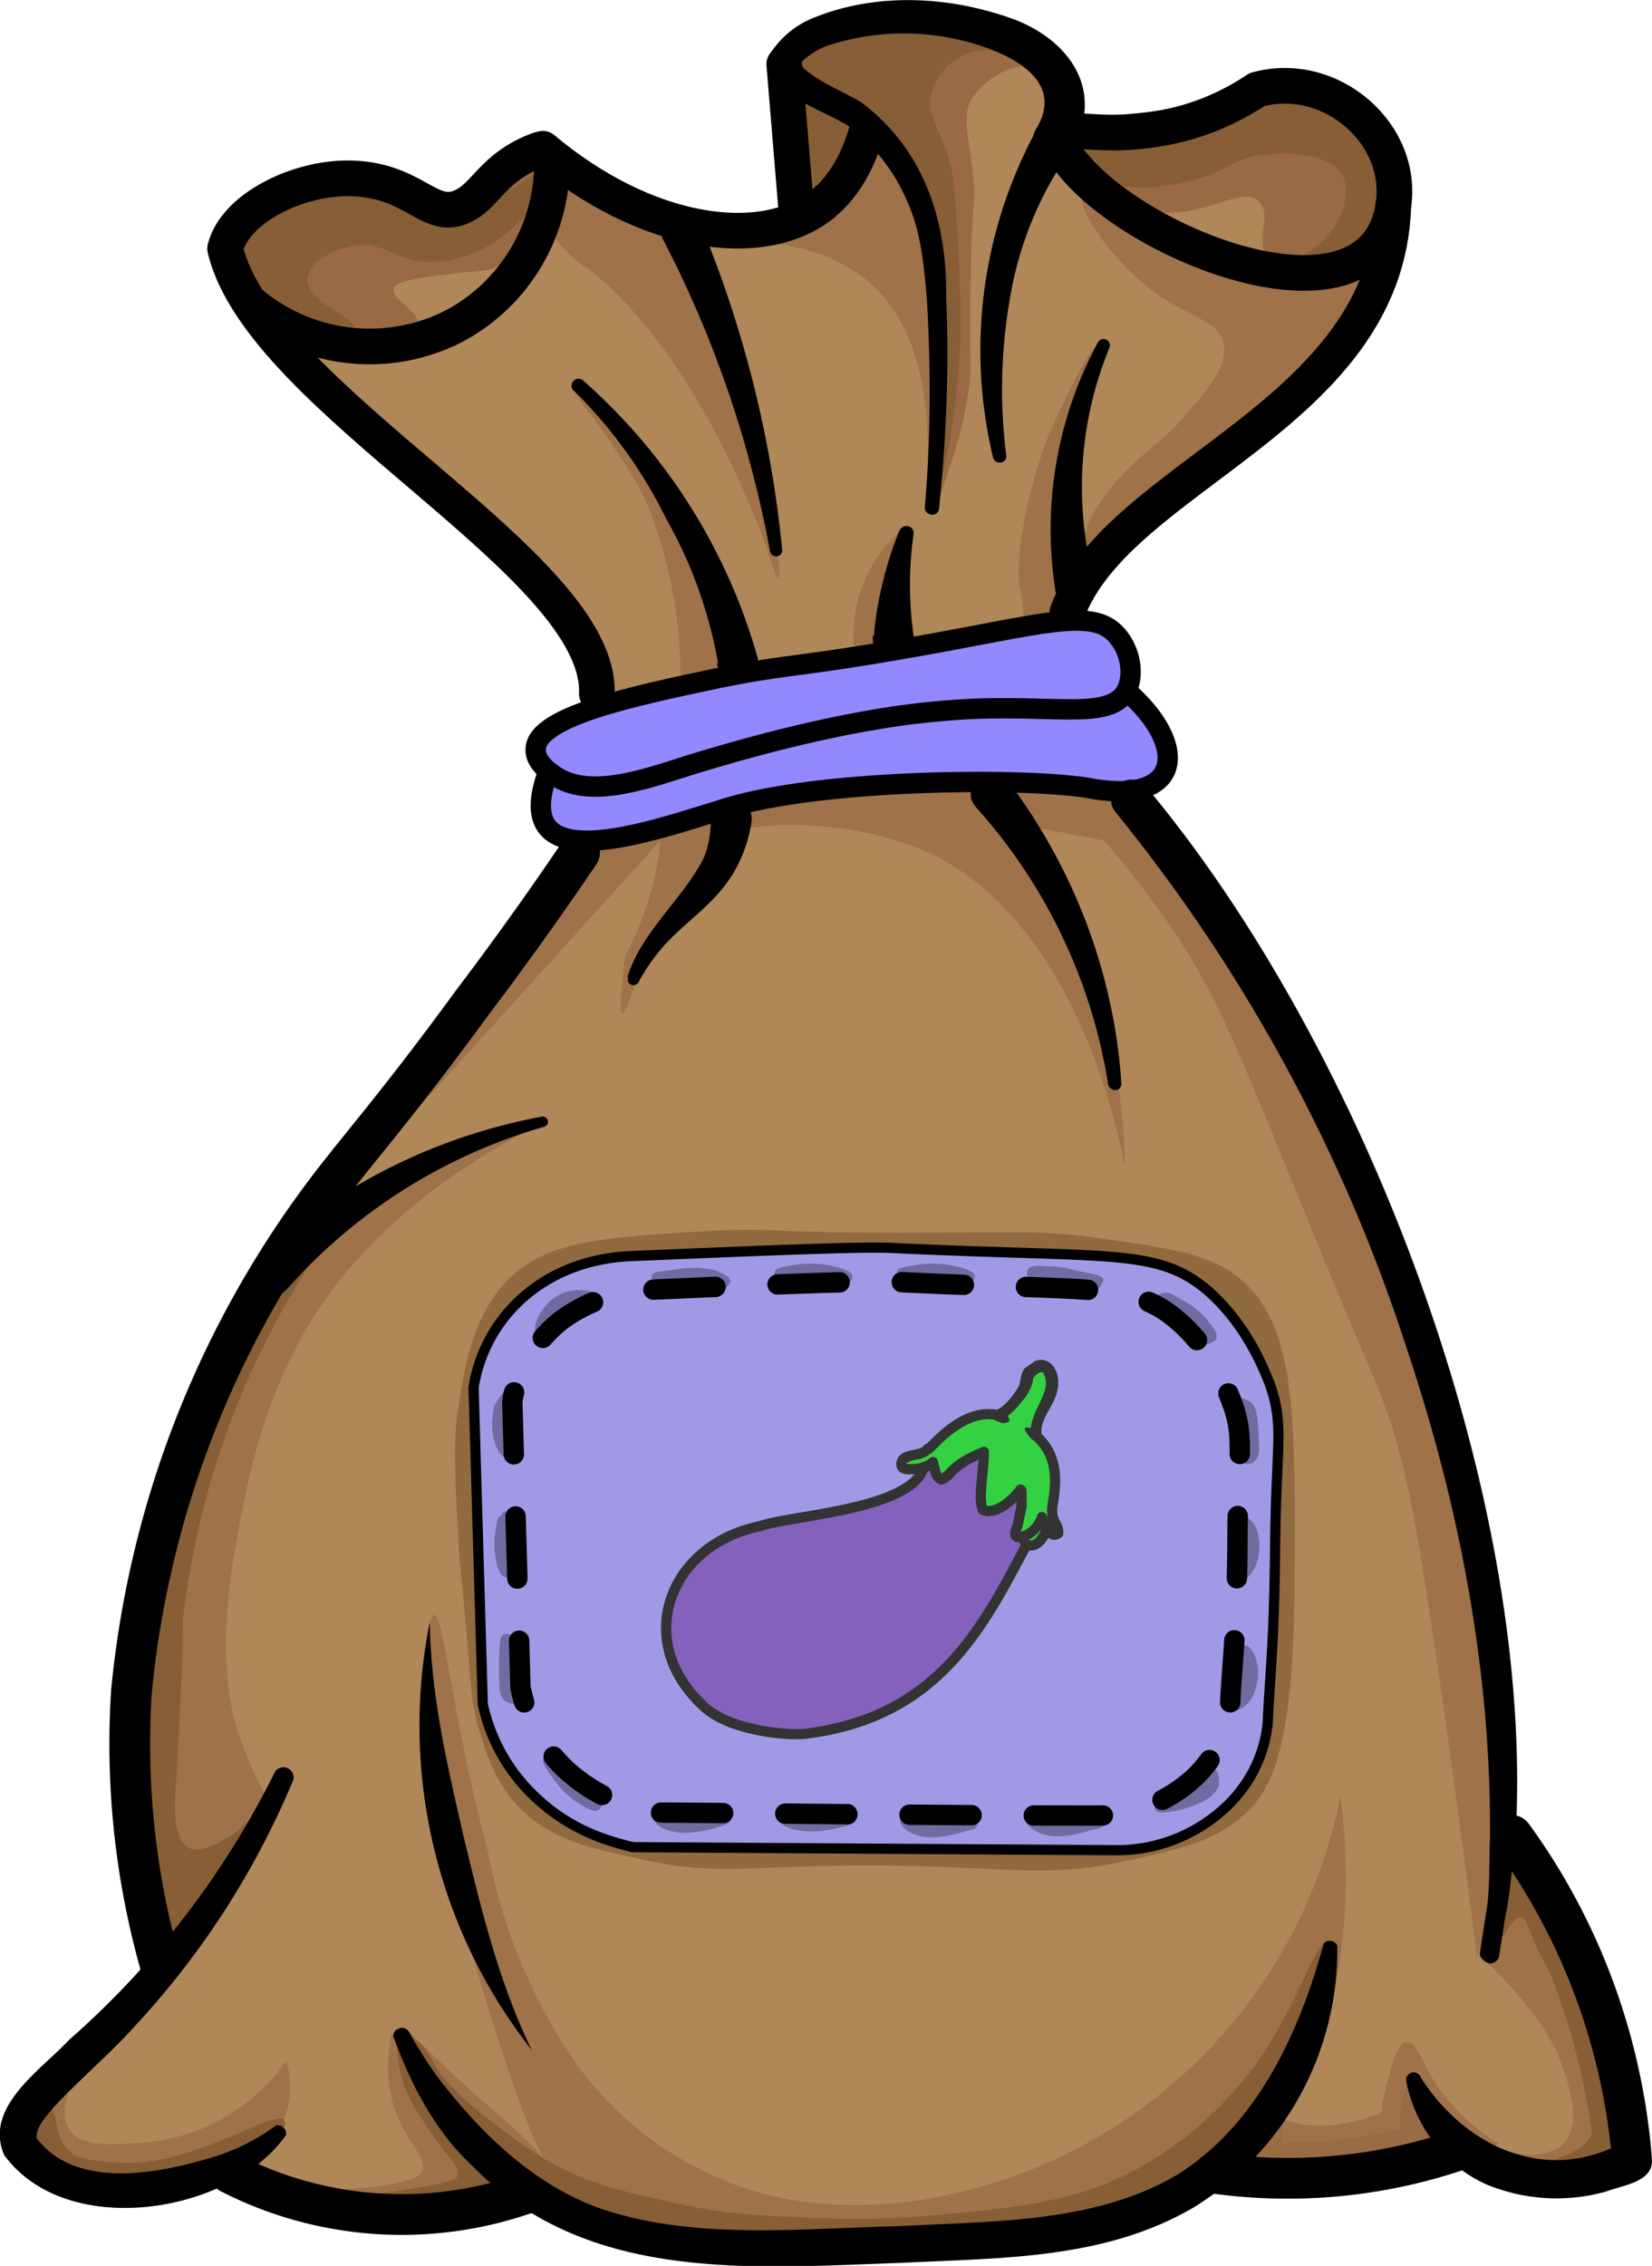 <svg xmlns="http://www.w3.org/2000/svg" viewBox=".8 1.2 162.2 222.4">
  <g style="isolation:isolate">
    <path fill="#b08759" d="M52.8 216.2c-8.3 3.7-21 5.7-30.7-1.8-6.7 2.6-16 2.8-19.4-2.7-1.2-3.8 5.6-7.5 13.5-16.5a79.7 79.7 0 0 1-2.8-32.2A94.9 94.9 0 0 1 26 127c3.7-6.5 7.6-11.6 9.2-13.6 7.6-10 13.4-17.4 17.7-20.6.6-.5 2.7-2 4-4.9.6-1.2.8-2.3 1-3v-1h.6c3.2-.1 8-1.9 13.7-3.3A111.2 111.2 0 0 1 96 78c6.8 0 11.4.5 11.4.5l3.4.2 1.1 1 1.7 2.4a181 181 0 0 1 30.7 66.7 162 162 0 0 1 3.7 32.4 49.7 49.7 0 0 1 13 32 15.5 15.5 0 0 1-16.4-1l-.6-.4c-5.2 3-17.5 4.7-24 2.6h-.1c-7 5.4-17.3 7.9-31.4 7.3-14.9 1.5-26.9.1-35.7-5.5Z"/>
    <path fill="#9388ff" d="M111 64c.9 1.4 1 3.5.4 5l-.4.6c-.8 1-2.3 1.4-3.9 1.5-1.3 0-2.7-.2-3.5-.3-5.4-.7-10.2-.3-15.2.4l-7 1.3c-3 .5-5.7 1.3-8.2 2.1-6.4 2-11.7 4.2-16.4 3.1-.4-.1-1.3-.3-2.1-.7-.7-.4-1.3-.8-1.4-1.5-.3-1.2 1.3-2.5 1.9-2.9a15 15 0 0 1 4.4-2.3c4-1.5 9.3-2.6 13.7-3.3 4.6-.7 8-1 8.2-1l4.9-.6c9-1.1 15-2.7 19-3h.2c2.7-.2 4.4.2 5.4 1.6Z"/>
    <path fill="#9388ff" d="M114 72c6 10.8-7.6 5.3-18 6-6.7-.1-16.5.5-23.8 2.6-7.3 2-22 7.4-17.6-3.6 10 3.5 22.8-5.5 33.8-5.8 6-2.4 20.5 2.3 23-2.2.9.7 1.8 1.6 2.6 3Z"/>
    <path fill="#b08759" d="M67.7 23.8c8 3.7 17.7-4.3 18.7-10-2-2.4-8.6-3.8-8.6-6.8 5.6-7.8 32.8-4.2 26.7 7.5 1 4.8 8.2 8 14.6 11.4 10.6 4.5 16.6 2.3 18.5-4.5-.3 21.2-28.9 26.3-32 41-11.2 2.4-32.4 3.4-46 8 .6-11.1-25.8-28.2-34.8-39.2h.1c11.4 5.2 17.3 4.2 20.5 2 6.9-4.8 6.1-18 10-18 1.5 0 2 2.2 6.3 5.3a27 27 0 0 0 6 3.3Z"/>
    <path fill="#9388ff" d="m84.7 12.3 1.7 1.5c-.5 1.3-2.4 6.4-7.2 9A39 39 0 0 1 77.8 7c-.3 2.2 4.7 4 6.9 5.3Z"/>
    <path fill="#b08759" d="M105.3 16.7c-.7-1-1-1.7-.8-2.2.6-1.2 4.1.5 10.2-.7 4.2-.7 7.4-2.4 9.5-3.8 4.3-1 8.8.4 11.3 3.7a10 10 0 0 1 2 5v2.7c0 1-.3 1.8-.3 2a13 13 0 0 1-5.7 4.4c-1.2.4-4.7 1.4-12.4-2a43.5 43.5 0 0 1-13.8-9.1Zm-59.2 4.8c4.4-.7 5.5-4.4 8.3-6C52.5 33 42.3 39.9 25 31.2a10.3 10.3 0 0 1-2-5.5c1-4 7.1-6.9 12-6.9 5.4 0 6.7 3.6 11.2 2.8Z"/>
    <path fill="#996a44" d="M65.7 83.2A30.5 30.5 0 0 1 62.2 95c-.6 4.6-.5 5.6-.3 5.7.4 0 1-3 3.3-6.8 1.9-3 2.5-2.5 4-5.3 1.3-2.4 1.4-4 3-5.2 1.2-.8 2.2-1 2.8-1 2.8-.5 11.2-.5 18 3 14.2 7.5 18 29 18.2 30.2.3-6.7-3.6-31-13-37.8-8-1-24 1-32.5 5.3Zm66.7 94.3a49.8 49.8 0 0 1-44.2 40c-3.4.2-10.1.6-17.5-2.8a34.2 34.2 0 0 1-13-10.5 53.8 53.8 0 0 1-9-21.3c-3.5-13-4.3-23.3-5.3-23.2-.1 0-.5.3-.7 4a66.3 66.3 0 0 0 1.9 20.5c5.9 20.3 8.8 30.4 13.3 33.8 7.4 5.8 16.7 5 35.3 3.3 15-1.3 22.6-2 28.9-7.3 13.4-11.3 10.8-33 10.3-36.5Z" opacity=".7"/>
    <path fill="#996a44" d="M138.9 201.6c-.8.1-1.3 1.8-1.8 3.6-.4 1.4-.6 2.6-.7 3.4-4.2 1.6-7 1.4-9 .8-1.1-.3-2.1-.8-3-.3-1 .4-1.6 1.9-1.3 5.7a77.9 77.9 0 0 0 24.9-3.2 19.5 19.5 0 0 1-6.8-6.8c-.8-1.5-1.5-3.3-2.3-3.2Z" opacity=".7"/>
    <path fill="#996a44" d="m146.1 193.3 2.2-10c.9.2 2.2.7 3.4 1.7 1.8 1.5 2.9 3.4 4.1 7.8 1.8 6.4.8 6.7 2.4 11.5 1.4 4.6 2.8 6 2 8-1.2 2.3-4.7 2.7-5.4 2.8-5 .5-8.7-3.6-9.2-4.2 3.4 2.2 7.2 2.3 8.8.6 1.8-2 .3-6-.3-7.8-.8-2.2-2.1-4-3.3-5.5a35 35 0 0 0-4.7-5ZM7.4 205.5c.7.4-1 3 .2 4.7 1.1 1.8 4.4 1.5 7 1.3a18.8 18.8 0 0 0 14.3-8 8.4 8.4 0 0 1-1.2 7.5c-1.3 1.7-3 2.6-5.6 3.4-4 1.3-10 3-15.8.4-1.5-.6-3.2-1.4-3.6-3-.8-3.1 3.8-6.8 4.8-6.3Zm31.8-4.6c-.7 4 0 6.7.8 8.4 1 2.3 2.8 3.9 2.2 5-.3.7-1.2.9-3.1 1.3-2.9.5-4.5.3-4.6.7 0 .3.5.9 3.7 2.2a15 15 0 0 0 9.8-.2c1.5-.7 1.8-2 3.3-2 1.7-.3 2.4.9 5.8 2.3 2.4 1 4.3 1.5 4.4 1.3 0-.2-2.6-1-5-3.5l-1.2-1.7c-2-3.2-4.5-4.9-8.8-8.8a114 114 0 0 1-5.6-5.4m-14-23.1-8.3 15a32.8 32.8 0 0 1-4.6-8.3c-3.6-10-1.2-18.9 3.5-35a56 56 0 0 1 8.7-21 47 47 0 0 1 14.3-11.6c6.6-3.7 13-5.5 13.2-5.1.2.3-3.4 1.7-8.1 5a53 53 0 0 0-9.8 8.5c-8.6 9.5-10.6 21-11.8 27.7-2 10.7-.5 16.5.1 18.4.9 2.8 2 5 2.8 6.4ZM58.5 84 33 118.9l10-10.2 24-26.5-8.5 2Z" opacity=".7"/>
    <path fill="#996a44" d="m100.3 82 8.9 1.7c1.2 1.4 2.9 3.4 4.8 6 6.2 8.3 8.3 14.5 15.6 32.2 6.4 15.6 6.8 15.7 8.2 20.4 1.4 5 2.2 9.2 4 21.4a1353 1353 0 0 1 4 29.6 61 61 0 0 0 3.5-26.2c-.5-5.5-2.9-13.1-7.7-28.1-3-9.2-4-14-6-18 0 0-9.2-21-16.7-34.5-.3-.5-1.5-2.5-3.4-4.6-1.5-1.6-2.3-2.5-3.6-3.1-1.7-.8-2.3-.2-5.8-.5-4-.3-5.5-1.2-6.3-.3-.4.4-.7 1.4.5 4Z" opacity=".7"/>
    <path fill="#996a44" d="M41.8 33c.2-1.3-2.7-2.4-2.3-3.5 0-.3.4-.8 4.6-1.3 3.5-.5 4.4-.2 5.8-1a7.1 7.1 0 0 0 2.5-2.7c2.2-3.5 2.5-8.2 1.5-8.6-.8-.3-1.3 2.4-4.3 4-4.2 2.6-9.5.8-10.3.5-2.4-.8-2-1.4-4-2-3.4-1-8.9-.5-11.2 3.2-1.8 2.9-.9 6-.8 6.5 1.6 5.5 8.3 6.8 9.2 7 4.3.8 9-.5 9.3-2ZM101 7.7s-2.6.3-4.5 2.8c-1.5 1.8-.5 4-.1 8.6.2 2.8-.2 1.7-.3 9.6-.2 8.4.3 8.8-.4 12-.4 2.4-1 4.5-2.2 8l-.8 2.3c-.6 0 1.2-8.5.2-19.4-.4-4.7-.6-7.1-2-10.1-2.2-5.2-4.9-6-4.8-9.1.1-4.4 5.4-9.2 10.2-8.8 3.2.4 6.3 3.1 6 3.8-.1.2-.6.2-1.2.3Zm12.4 14.1c5.1 1.3 9.3-2.6 11-.8 1.4 1.3-.5 3.8.9 5.5 1.5 1.8 6 1.5 8.7-.5 4-3 4.7-10 1.9-13.2-2.4-2.7-7-2.2-14.1-1.3-3.1.4-2.6.6-8.5 1.6-4.8.8-6.2.8-6.6 1.7-.7 1.8 2.6 6 6.7 7Z"/>
    <path fill="#875e35" d="M70.8 122c-10.6.6-16 1-19.7 4.4-3.9 3.6-4.7 9-5.3 13-.5 2.9-.4 6.1 0 12.6.1 3.5.2 1.7 1.1 13 .2 2.4.3 3.7.8 5.5.6 2.1 1.4 5.1 3.7 7.7 3 3.4 7.2 4.4 12 5.4 7.6 1.8 10.5.7 22.6.7 13.8 0 17 1.4 25.6-.5 5.5-1.2 8.8-2 11.7-4.8 2.2-2.2 4.5-5.9 4.6-21.9.1-17.4.2-26-5.6-30.6-2.8-2.2-6.5-2.8-13.8-3.8-5.6-.8-7.9-.5-19.3-.5-12.6 0-12.3-.5-18.4-.2Z" opacity=".7"/>
    <path fill="#875e35" d="M35.6 33.5c.4-1-4.8-2.6-4.6-5 .2-1.6 2.5-2.8 4.1-3.1 3.4-.8 4.4 1.6 8.2 1.5 4.9-.1 8.4-3.7 9.4-4.9 2.2-2.2 3.8-5.1 3.3-5.6-.6-.4-2.7 2.8-7 4.1-2.7.8-5.5.5-11-.2-4.9-.7-5.8-1.2-8.1-.7-1.2.3-4.8 1-6.1 4.1-1.4 3.2 1 6.5 1.2 6.8 3.2 4.4 10.3 4 10.6 3Zm56.8 17.1c.5 0 2.7-9 2.7-17.6a165 165 0 0 0-.7-14.3c-1-5-2.9-6.1-2.1-8.6a6 6 0 0 1 3.3-3.6c2.2-.9 4.3.2 4.4 0 .1-.4-4-3-9.5-3.6-2.8-.3-8.3-.8-10.9 2.4-1.4 1.7-.3 2.6-1 12-.3 2.8-.5 4.1.3 4.7 1.4 1 4.8-.4 6.3-2.8s.5-5 1.2-5.3c.9-.3 2.8 2.5 4.1 5.9 2 4.9 2 9.2 2 13.2 0 12.5-.5 17.5-.1 17.6Zm14.2-33.2c2.4 3 8.5 2.4 12 1.3 3.2-1 3.3-1.9 6-2.3.6 0 6.4-.8 8 2 1 2-.3 4.8-1.7 6.2-2.3 2.6-5.8 2.7-5.7 3.2 0 .5 4.4 1.3 7.9-.7 3.2-1.8 5-5.7 4.4-9.2-1-5-6.6-7.8-10.7-8.3-3.3-.3-3.3 1-10.4 2.2-6.3 1-9.8.5-10.7 2.3-.6 1.5.8 3.2.9 3.3Z"/>
    <path fill="#996a44" d="M107.1 20.5c-.6.7 2 5.3 6.2 8.7 4 3.3 7 3.2 7.6 5.6.5 2-1 4-3.3 6.7-2.8 3.4-4.4 3.6-8 7.9-.7 1-2 2.6-2.5 5 0 .5-.5 3 .3 3.3 1 .5 3.3-3 6-6.2a89 89 0 0 1 17.2-14.2c2.5-1.7 5.8-3.8 6.7-7.6.1-.6.6-2.6-.4-3.5-1.4-1.1-3.9 1.5-8 2.2-4.5.7-8.3-1.1-13.8-3.8-5.2-2.5-7.4-4.6-8-4.1Zm-48.9 6.8c11 8.3 17.3 26.1 18 28 .2.8.8 2.7 1 2.6.6-.1-1.1-9-1.4-10.4-2.2-11.5-3.5-17.2-7-21.3-.3-.4-2.3-2-6.2-5.4-5.7-4.9-6.9-5.8-7.8-5.4-1.5.7-1.7 4.3-.6 7 1 2.8 3.1 4.3 4 5ZM77 25.1c2.7.4 6.8 1.4 10 4.6 7.2 7.5 4.1 21.8 4.9 21.8A34 34 0 0 0 93.4 41 47 47 0 0 0 92 21.8c-.6-1.8-2.4-7.1-4.6-7-1.6 0-2.1 2.7-5.4 6.2-1.7 2-3.5 3.3-4.9 4.1Zm7.7 40.2c1.3.3 2.7.4 3.2-.3s-.1-1.7-.4-2.7c-1.4-4.3 2.7-8.8 2.2-9.1-.3-.3-2.5 1.8-3.8 4.5a14 14 0 0 0-1.3 6.2M57 39.1c-.4.3 1.8 2.5 4 5.9 1.2 1.8 2.7 3.9 3.7 6.6a45.6 45.6 0 0 1 2.9 15c0 .3-.1 1.1.4 1.6.9.9 3.6.3 4.6-1 .8-1 .9-2.7-3-11a39 39 0 0 0-10-15.4c-1-.7-2.5-1.9-2.7-1.6Z" opacity=".7"/>
    <path fill="#996a44" d="M108.6 35.1c-.6-.2-3.2 5-5 9.2 0 0-2.8 7.2-2.8 13.5 0 1.1.3 1.1.5 3.8 0 .4 0 .6.2.9.8.8 3.4.1 4.4-1.3 1.2-1.7 0-4.2-.3-5.5-3.3-9.2 3.9-20.2 3-20.6Z" opacity=".7"/>
    <path fill="#875e35" d="M5.6 208c1 .2.3 2.7 1.9 4.2.8.9 2 1 4 1.2 2.3.2 4 0 4.3-.1 6.5-1.1 12.1-5 12.9-4 .5.6-1.5 3.3-4 5a15 15 0 0 1-7 2.5c-4.4.7-8.8 1.3-11.9-1.3-1.5-1.3-3.2-3.8-2.5-5.8.5-1 1.6-2 2.3-1.8Zm34.5-7c-.4.1-.4 2.3.2 4.2 0 .5.5 1.9 2.4 4.7 2.1 3.2 3.4 4 3 4.9 0 .2-.4.6-3.8 1.1-3.2.6-4.5.5-4.6.8 0 .5 2.4 1.7 5.1 1.7 2.4 0 6.9.1 7.5-1.7.6-2-3-4.4-2.7-4.8.6-.7 8.9 7.6 20 9.6 3.8.7 4.1 0 13.4-.6 20.1-1.3 24.6 1.7 33.5-2.4a33 33 0 0 0 11-8.5s6.3-7.4 6.4-16.6c0-.6 0-1.5-.4-1.6-1-.3-2.8 5.9-6.5 11.3-.7 1-4.6 6.7-11.5 10.6-6.2 3.6-12 4.1-20.2 4.9-5.2.5-9.3.4-12 .3-4.6-.2-9-.3-14.4-1.6-5-1.1-8.9-2-13.2-4.8-.8-.6-8.6-5.7-10-9-.2-.2-.8-1.8-2.3-2.4-.3-.1-.6-.2-.9 0Z"/>
    <path fill="#996a44" d="M139.1 205.4a10.3 10.3 0 0 0-.8 4.8 50.4 50.4 0 0 1-11.8 1.3c.1-.5 1-4.2.4-4.5-.7-.3-2.5 1.6-3.2 3.8-.3.6-1 3 0 4.4.9 1 2.5 1 10.3-.4 6.9-1.2 8.5-1.6 8.8-2.7.3-1.3-1-3-2.4-5l-1.3-1.7Z" opacity=".7"/>
    <path fill="#875e35" d="M148.3 187.1c-.2 3-.5 4.2-.2 4.3.5.1 1.1-2.1 2-2 .5 0 .7.8 1.6 3l1.3 2.5a65.6 65.6 0 0 1 4.1 15.7c-1 2.2-4 2.3-4 3 .2 1 4.3 2.1 6.4.4 1.3-1.2 1.3-3.2 1.1-5.4a36 36 0 0 0-8.9-23c-.5-.5-2-1.9-2.8-1.5-.4.2-.4.9-.6 3Zm-121-9.7c-.2-.2-1.5 2.8-4.7 4.5-1 .5-2.2 1.1-3.2.7-1.7-.8-1.5-4.4-1.3-6.7 1-17 .4-14.5.8-16.8a81 81 0 0 1 14-36.3c-6.5 4.7-10 9.9-11.9 13.2-2.8 5-3.8 9.3-5.4 16.6-1.5 6.3-1.9 10.6-2.5 17.4a48.5 48.5 0 0 0 2.1 21.4c.4 1 1 2.4 2.1 2.5 1.1.1 2.3-1 6.6-9.2 0 0 3.8-7.1 3.4-7.3Z"/>
    <path d="M43 160.4c.1 7.4 1.8 14.4 3.4 21.4 1.7 7 3.4 14 6.6 20.6a51.5 51.5 0 0 1-10-42Z"/>
    <path d="M132.1 192.4a29.7 29.7 0 0 1-14 25.4c-8.8 5.2-19 5-28.8 5.5-14.6.5-30.8 2-42-9.4-3.7-3.4-6.1-8-7.8-12.6-.2-.4 0-.9.5-1 .3-.2.8 0 1 .4 1.1 2 2.4 4 3.9 5.8 4.3 5.3 9.6 10 16.2 11.9 9 2.6 18.7 1.5 28 1.3 9.2-.5 19.2-.3 27.2-5 7.8-4.8 12-13.8 14.4-22.5.1-.8 1.5-.6 1.4.2ZM28.7 211c-5.6 7.6-21.5 10-27.5 1.7-2-4.7 3.6-8.3 6.4-11.3a85.3 85.3 0 0 0 20.2-26.3 1 1 0 0 1 1.8.8A81.6 81.6 0 0 1 14.1 200c-2.5 2.8-5.5 5.3-8 8-.8 1-1.8 1.9-1.7 3.2l-.2-.4c3.8 5.4 12 3.8 17.6 2.1a21 21 0 0 0 6-3c.5-.4 1.4.4 1 1Zm84.7-132.5c21.4 25.6 38.2 69.6 36.2 103.1-.3 2.2-.5 5.5-1 7.7l-.6 3.8c0 .5-.6.9-1 .8s-1-.6-.9-1l.6-3.9c.4-2 .3-5.3.4-7.5.1-16.3-3-32.5-8.2-48A162.5 162.5 0 0 0 110.4 81c-1.7-2 1.2-4.6 3-2.5Z"/>
    <path fill="none" stroke="#000" stroke-linecap="round" stroke-linejoin="round" stroke-width="3.5" d="M137.6 21.4c-.6 20.6-27 26.4-32 39.9"/>
    <path fill="none" stroke="#000" stroke-linecap="round" stroke-linejoin="round" stroke-width="4" d="M16.5 193.9a79.9 79.9 0 0 1-2.8-26.6 97 97 0 0 1 21-51.6c2.2-2.8 6.2-7.5 12.4-16 4.7-6.2 8.3-11.4 10.6-14.8"/>
    <path fill="none" stroke="#000" stroke-linecap="round" stroke-linejoin="round" stroke-width="3.5" d="M54.1 15.8c10 8.4 21.4 10.2 27.4 5.5 1.2-1 3.1-2.9 4.3-6.9M59.4 69.3c.5-12.8-33-28.8-36.5-43.7 1-4 7.1-6.9 12-6.9 6.5 0 8 4.2 11.2 2.8 2.4-1 3-3.9 7.6-5.6l.4-.1"/>
    <path d="M26 124.9a56 56 0 0 1 28-14.1c.6-.1.9.8.2 1A53.4 53.4 0 0 0 29 127.7c-1.9 2-4.8-.9-2.9-2.8Z"/>
    <path fill="none" stroke="#000" stroke-linecap="round" stroke-linejoin="round" stroke-width="4" d="M23.4 214.5a37 37 0 0 0 29 2m67.6-2a52.2 52.2 0 0 0 23.8-2.2"/>
    <path d="M150.9 180.2c7 9.6 11.2 21.1 12.1 33 .1 2.2-3 2.5-4.5 3.1a18 18 0 0 1-10.7-.3c-4.6-1.5-8-5.8-8.9-10.4a.7.7 0 0 1 1.4-.5c4.3 6.8 12.3 10.5 19.8 6.4l-1 2a61 61 0 0 0-11.5-31c-1.5-2.1 1.7-4.4 3.3-2.3ZM62.4 97.1c1.4-4.5 5.5-7.7 7.5-11.7.5-1.2.7-2.5.7-4a2 2 0 1 1 4 .4 14 14 0 0 1-1.8 5.1c-1.8 3-4.5 4.6-6.7 7a19 19 0 0 0-2.6 3.7c-.4.6-1.3.2-1-.5Zm8.9-30.8a44 44 0 0 0-5.1-14.2 46.1 46.1 0 0 0-9-12.5c-.7-.5 0-1.6.8-1.1a56.8 56.8 0 0 1 17.2 27.3 2 2 0 1 1-4 .5Zm28.5 11.6c6.5 8.6 10.4 19 11.1 29.6 0 .4-.2.7-.6.7a.7.7 0 0 1-.7-.6 53.1 53.1 0 0 0-13-27.2c-1.7-2 1.4-4.7 3.2-2.5ZM86.6 63.6c.3-3.5 1.2-7.1 2.5-10.3.4-.8 1.5-.5 1.4.3a35.3 35.3 0 0 0 0 10c.4 3-4.2 3.1-4 0Zm15.9-49.7c3.3-5.3-3.7-8-8-8.9a24 24 0 0 0-12.5.7 7.4 7.4 0 0 0-3 2.1l.2-.7c0 .2.3.5.5.8 1.6 1.4 3.7 2.2 5.6 3.3 6.3 4.7 8.5 11.8 8.4 19.2.3 7 0 13.9-.7 20.7 0 .4-.4.7-.8.6a.7.7 0 0 1-.6-.7c.6-6.8.6-13.7.2-20.5-.3-3.4-.6-6.7-2-9.7a18 18 0 0 0-5.8-7.3c-2.3-1.4-5.5-2.3-7.2-4.7-.4-.6-.8-1.9-.2-2.6a9 9 0 0 1 4.2-3.3c6-2.4 12.9-2.1 19 0 5.7 1.9 9.7 7 6.2 13-1.4 2.3-4.8.3-3.5-2Z"/>
    <path fill="none" stroke="#000" stroke-linecap="round" stroke-linejoin="round" stroke-width="3.5" d="M137.6 21.4c-2.2 14.4-30.2 2-33.1-6.9.6-1.2 4.1.4 10.2-.7 4.2-.7 7.4-2.4 9.5-3.8 7.2-2 14.5 4.3 13.4 11.4ZM77.8 7.5 79 22m-53.3 9.2a18.2 18.2 0 0 0 19.7 2c6-3.2 9.7-9.5 9.6-16.3"/>
    <path d="M98.3 46.1a45.2 45.2 0 0 1 4.8-33.1 2 2 0 0 1 2.8-.6 2 2 0 0 1 .5 2.9 35 35 0 0 0-6.3 14.4c-1 5.3-1.2 10.8-.5 16.2.1.8-1.1 1-1.3.2ZM69.5 23a111.8 111.8 0 0 1 8.1 32.2c0 .3-.2.6-.6.6a.6.6 0 0 1-.6-.5 109.1 109.1 0 0 0-10.5-30.6c-1.2-2.5 2.4-4.3 3.6-1.8Zm34.9 36a38.6 38.6 0 0 1 4.2-24.2.6.6 0 0 1 1.1.6 35.9 35.9 0 0 0-1.5 22.7c.8 2.6-3.2 3.7-3.8 1Z"/>
    <path fill="none" stroke="#000" stroke-miterlimit="10" stroke-width="2" d="M111.4 69c-1.8 3.2-8 1-18.3 2-9.8.8-21 4.2-24.6 5.3-4.7 1.5-10.3 3.5-13.7.7-.4-.3-1.5-1.2-1.4-2.3.1-3.2 9.7-5.2 17.7-6.9 6.3-1.3 7.4-1.1 15.3-2.4 16-2.6 21.5-4.9 24.1-1.8 1.3 1.5 1.7 3.8.9 5.4Z"/>
    <path fill="none" stroke="#000" stroke-miterlimit="10" stroke-width="2" d="M111.4 69c6.2 5.4 5.6 11.4-4 9.5-6.7-1-26-.8-35.2 2-7.5 2.3-21.6 7.4-17.6-3.5"/>
    <path fill="none" stroke="#000" stroke-linecap="round" stroke-linejoin="round" stroke-width="2" d="M110.4 182.3 63 182c-1.6-.4-5.5-1.3-9.1-4.6a17 17 0 0 1-5.2-9l-.9-31c.2-1.2 1-5.6 5.3-9 3.8-3 8-3.3 9.3-3.4 12.2-.5 23.4-1 26.2-.8 21.4 1 25.6 0 30.4 4 3.9 3.4 5.5 7.8 6 9 1.4 4 .6 5.6.5 15.6-.1 9.4-.4 11.3-.7 16.8 0 1-.3 5.3-4.2 8.8a15.1 15.1 0 0 1-10.2 3.9Z"/>
    <path fill="#a09ae6" d="M125 137.2c1.4 4 .6 5.6.5 15.6-.1 9.4-.4 11.3-.7 16.8 0 1-.3 5.3-4.2 8.8a15.1 15.1 0 0 1-10.2 3.9L63 182c-1.6-.4-5.6-1.3-9.1-4.6a17 17 0 0 1-5.2-9l-.9-31c.2-1.2 1-5.6 5.3-9 3.8-3 8-3.3 9.3-3.4 12.2-.5 23.4-1 26.2-.8 21.4 1 25.6 0 30.4 4 3.9 3.4 5.5 7.8 6 9Z"/>
    <path fill="#8461bc" d="M67.8 155.6c-2.2 3.4-2 8.4.7 11.7 3.4 4.1 9 4 11 4a21 21 0 0 0 13.7-6.2 35.6 35.6 0 0 0 8.3-12.3l-.2-.8c-.3 0-.6.1-.8 0-.2-.2 0-.6.1-1 .4-1 .6-2 .6-2.5 0-.3 0-.6-.2-1-.7.9-1.4 1.3-1.8 1.5-.3.2-1.5.8-2 .4l-.1-.5.3-5.2c-.7.3-2.5 1-3.5 2.2-.2.2-.4.5-.7.5-.3 0-.5-.6-.6-.9l-.2-.8-.8.5h-.1l-.4.7c-.7 1.1-1.9 2-6 3.1-5.3 1.5-6.3 1-9.7 2-2.8 1-5.8 2-7.6 4.6Z"/>
    <path fill="#34d143" d="M98.8 140.1H97c-1.8.4-3 1.5-4 2.4l-.8.9a3.3 3.3 0 0 1-1.1.5c-1 .3-1.2.3-1.4.5-.1.1-.3.4-.2.6l.8.2c.8.1 1 .2 1.3 0h.2l.7-.6a4.6 4.6 0 0 0 .2.8c.2.4.4 1 .7 1 .2 0 .5-.5.6-.6.4-.6 1.3-1.4 3.6-2.1 0 .4-.5 3.9-.4 5.1 0 .1 0 .4.2.5.5.4 1.6-.2 2-.4.4-.2 1-.7 1.8-1.5l.1 1-.5 2.5c-.2.4-.3.8-.2 1 .2.1.6 0 .8 0l.1-.1c.9-.3 1.4-1.1 1.7-1.8l.3.7.2.3c.2.4.5.7.8.7l.4-.1c.2-.3-.3-.7-.5-1.3-.2-.5-.2-.9 0-1.9v-2.7c0-1.6-1-3-1.7-3.6 0-.5 0-1.1.2-1.8l.4-.7c.3-.5.8-1.4.9-2.2 0-.7 0-2-.7-2.2-.5-.2-1.2.2-1.5.6-.3.4-.1.5-.4 1.3a9.7 9.7 0 0 1-1.4 2.1l-.4.3-.5.5-.3.2Z"/>
    <path fill="none" stroke="#333" stroke-linecap="round" stroke-linejoin="round" d="M92 143.4c1-1 3.7-4 6.8-3.3"/>
    <path d="M50.8 137.5c-.2-.1-.6.2-1.5 1.7-.1.8-.4 2.2.1 3.7.2.4.5 1.3 1 1.3.4 0 .7-.4 1-.9.3-1-.3-1.6-.5-3.8l-.1-2Zm7.5-7.9c1-.5 1.4-.8 1.4-1 0-.6-2.6-1.4-4.5 0-1.2.8-2.2 2.7-1.8 3.5.2.3.6.3.7.3.7.1 1-.8 2.2-1.7.7-.5.7-.3 2-1Zm-7.9 19.9-.7.7a9.3 9.3 0 0 0-.2 4.2c.3 1.3.6 1.5.9 1.6.5.1 1.2-.2 1.4-.7.2-.4 0-.8-.1-1-.4-.8-.8-2.2-1.3-4.8Zm.7 12.3c-.1-.2-.6-.3-.8-.2-.4.1-.5.8-.5 3.3 0 2.4.1 2.8.5 3.2a2 2 0 0 0 1.9.2c.1 0 .6-.2.7-.6.1-.4-.3-.6-.7-1.1-1.2-1.3-1.6-3.5-1.2-4.3 0-.1.2-.3.1-.5Zm4.1 11.6c-.4 0-.8 0-1 .3-.3.4.2 1.1.8 1.9.5.7 1.2 1.7 2.6 2.6.7.4 1.6 1 2 .6.6-.4 0-1.6 0-1.7l-4.4-3.7Zm10.3 5.3c-.1 0-.6.4-.6.9 0 0 0 .4.7.9 1.9 1.1 4.5.4 5.8 0 .7-.2 1.1-.4 1.2-.7 0-.3-.4-.7-1-1h-6.1Zm12.2.3s-.6.2-.6.6c0 .1 0 .4.7.8 2 1 4.6.4 5.8.1.7-.2 1.1-.3 1.2-.6 0-.3-.4-.7-1-1h-6Zm12.1.2c-.1 0-.6.3-.6.8 0 0 0 .4.7.9 1.9 1.2 4.5.4 5.8 0 .7-.1 1-.3 1.1-.6.1-.4-.3-.8-1-1l-6-.1Z" opacity=".3" style="mix-blend-mode:multiply"/>
    <path fill="none" stroke="#333" stroke-linecap="round" stroke-linejoin="round" d="M91.5 145.2c-.5.2-1 .2-1.6.2s-.8-.5-.4-1c.5-.5 1.9-.3 2.4-1"/>
    <path fill="none" stroke="#333" stroke-linecap="round" stroke-linejoin="round" d="M93.2 146.4c-.6-.3-.6-1-.8-1.7a2 2 0 0 1-.9.5c-1.2 4.2-13 4.7-16.1 5.8-8.8 1.8-12.4 11-5.8 17.4m22.3-25h0m-2.2.9s0 0 0 0 0 0 0 0"/>
    <path fill="#34d143" d="M101.4 152.2h-.1l.1.5.1.1.3.1.6-.1c.6-.4 1.1-1.3 1.2-1.4l-.2-.3-.3-.7c-.3.7-.9 1.5-1.7 1.8Z"/>
    <path fill="none" stroke="#333" stroke-linecap="round" stroke-linejoin="round" d="M102.6 142.2c1.9 1.7 2 4 1.6 6.4-.4 2 .6 2.1.5 3.1-.9.6-1.3-1-1.6-1.6m-5.7-6.4c-.7.3-2.5 1-3.5 2.3-.1 0-.4.4-.7.4m4.2-2.7c0 2-.6 4.5-.1 5.7 1.2.5 2.8-.8 3.7-2m.3 4.6a3 3 0 0 0 1.8-1.9m-2-1.1v-1.5"/>
    <path fill="none" stroke="#333" stroke-linecap="round" stroke-linejoin="round" d="M103.6 151.1c-.1.7-1 2.2-2 1.7m-32 15.6c2.4 2.6 8 3.1 10 3 13.3-1.5 17.7-10.5 22-18.6-.2-.2-.3-.4-.3-.8-.9.3-1-.2-.6-1l.4-2"/>
    <path fill="#333" d="M101.5 141.3c.6 0 1 .2 1.4.5l-.8.5c-.5-2 1.3-3.6 1.4-5.3 0-.5-.2-1-.3-1.1-.3-.1-.7.2-.8.4-.1 0-.2.2-.2.5-.2 1-1 1.9-1.6 2.6-.5.5-1 1-1.7 1.2l.1-1c.3.3.8.3.9 1v.1c-.7.4-1 0-1.4-.1-.4-.2-.3-.8.1-1 .8-.3 1.7-1.4 2.2-2.3.3-.6.1-1.1.6-1.8l1-.7c1.5-.6 2.4 1 2.3 2.2 0 2-2 3.4-1.6 5.1 0 .3-.1.6-.4.6-.6 0-1-.7-1.3-1.2l.1-.2Z"/>
    <path d="M102.2 179c-.2.1-.7.4-.7.9 0 0 0 .4.8.9 1.8 1.2 4.5.4 5.7 0 .7-.1 1.2-.3 1.2-.6 0-.4-.3-.8-1-1.1h-6Zm12.1-1.3c0 .2-.3.8 0 1.2.3.4 1.4.1 2.2 0 1-.3 3.8-1 4-2.7 0-.4 0-1.1-.5-1.4-.3-.2-.7-.1-1 0-1.5 1-3 2-4.7 2.9Zm7.7-15h1.2c1.6.9 1.5 5-.4 6.1-.4.3-.8.3-1.1.3l.3-6.4Zm.1-12.5h1.2c1.6.9 1.6 5-.4 6.1-.4.3-.8.3-1 .3l.2-6.4Zm-.1-11-.5-.7c.2-.3 1.4-.2 2.2.4.5.5.6 1.5.7 3.4.1 1.5 0 2-.4 2.3-.3.3-.7.3-1 .3l-1-5.7Zm-3.3-6s1.2 0 1.5-.6c.2-.4-.2-1-.6-1.5a8 8 0 0 0-2.9-2.4c-.8-.5-1.2-.7-1.7-.6 0 0-.8.2-1 .7 0 .4.2.8.6 1.1a5 5 0 0 1 2.5 1 5 5 0 0 1 1.6 2.3Zm-16.7-6c0-.2-.6-.9-.3-1.4.2-.4 1-.4 2-.3.7 0 1.3 0 3.2.5 1.7.3 2.1.5 2.2.7.1.5-.5 1-.8 1.3l-6.2-.8Zm-12.4 0c-.1 0-1-.7-.7-1.2 0-.3.4-.4 1.6-.6a10 10 0 0 1 4.6.2c.6.2 1.4.4 1.4.9 0 .4-.5.8-.6.9l-6.3-.2Zm-12 0s-1-.7-.7-1.2c0-.3.4-.4 1.6-.6a10 10 0 0 1 4.6.2c.6.2 1.4.4 1.4.9 0 .4-.5.8-.6.9l-6.3-.2Zm-12 .4c-.1 0-1-.7-.8-1.2.1-.3.5-.4 1.7-.5 1.8-.3 3-.4 4.6 0 .6.3 1.3.5 1.4 1 0 .4-.5.8-.7 1l-6.2-.3Z" opacity=".3" style="mix-blend-mode:multiply"/>
    <path fill="none" stroke="#000" stroke-dasharray="0 0 6.1 6.1" stroke-linecap="round" stroke-linejoin="round" stroke-width="2" d="M108.4 179.4c-14.5 0-29-.2-43.4-.3-1.5-.2-5.1-1.1-8.4-4a15.1 15.1 0 0 1-4.7-8.3l-.8-28c.1-1 1-5 4.8-8 3.5-2.6 7.3-3 8.5-3 11.2-.5 21.5-.9 24-.8 19.7 1 23.5 0 27.9 3.7 3.6 3 5 7 5.4 8 1.4 3.7.6 5.1.6 14.1-.1 8.5-.4 10.2-.7 15.1 0 1-.3 4.9-3.8 8a14 14 0 0 1-9.4 3.5Z"/>
  </g>
</svg>